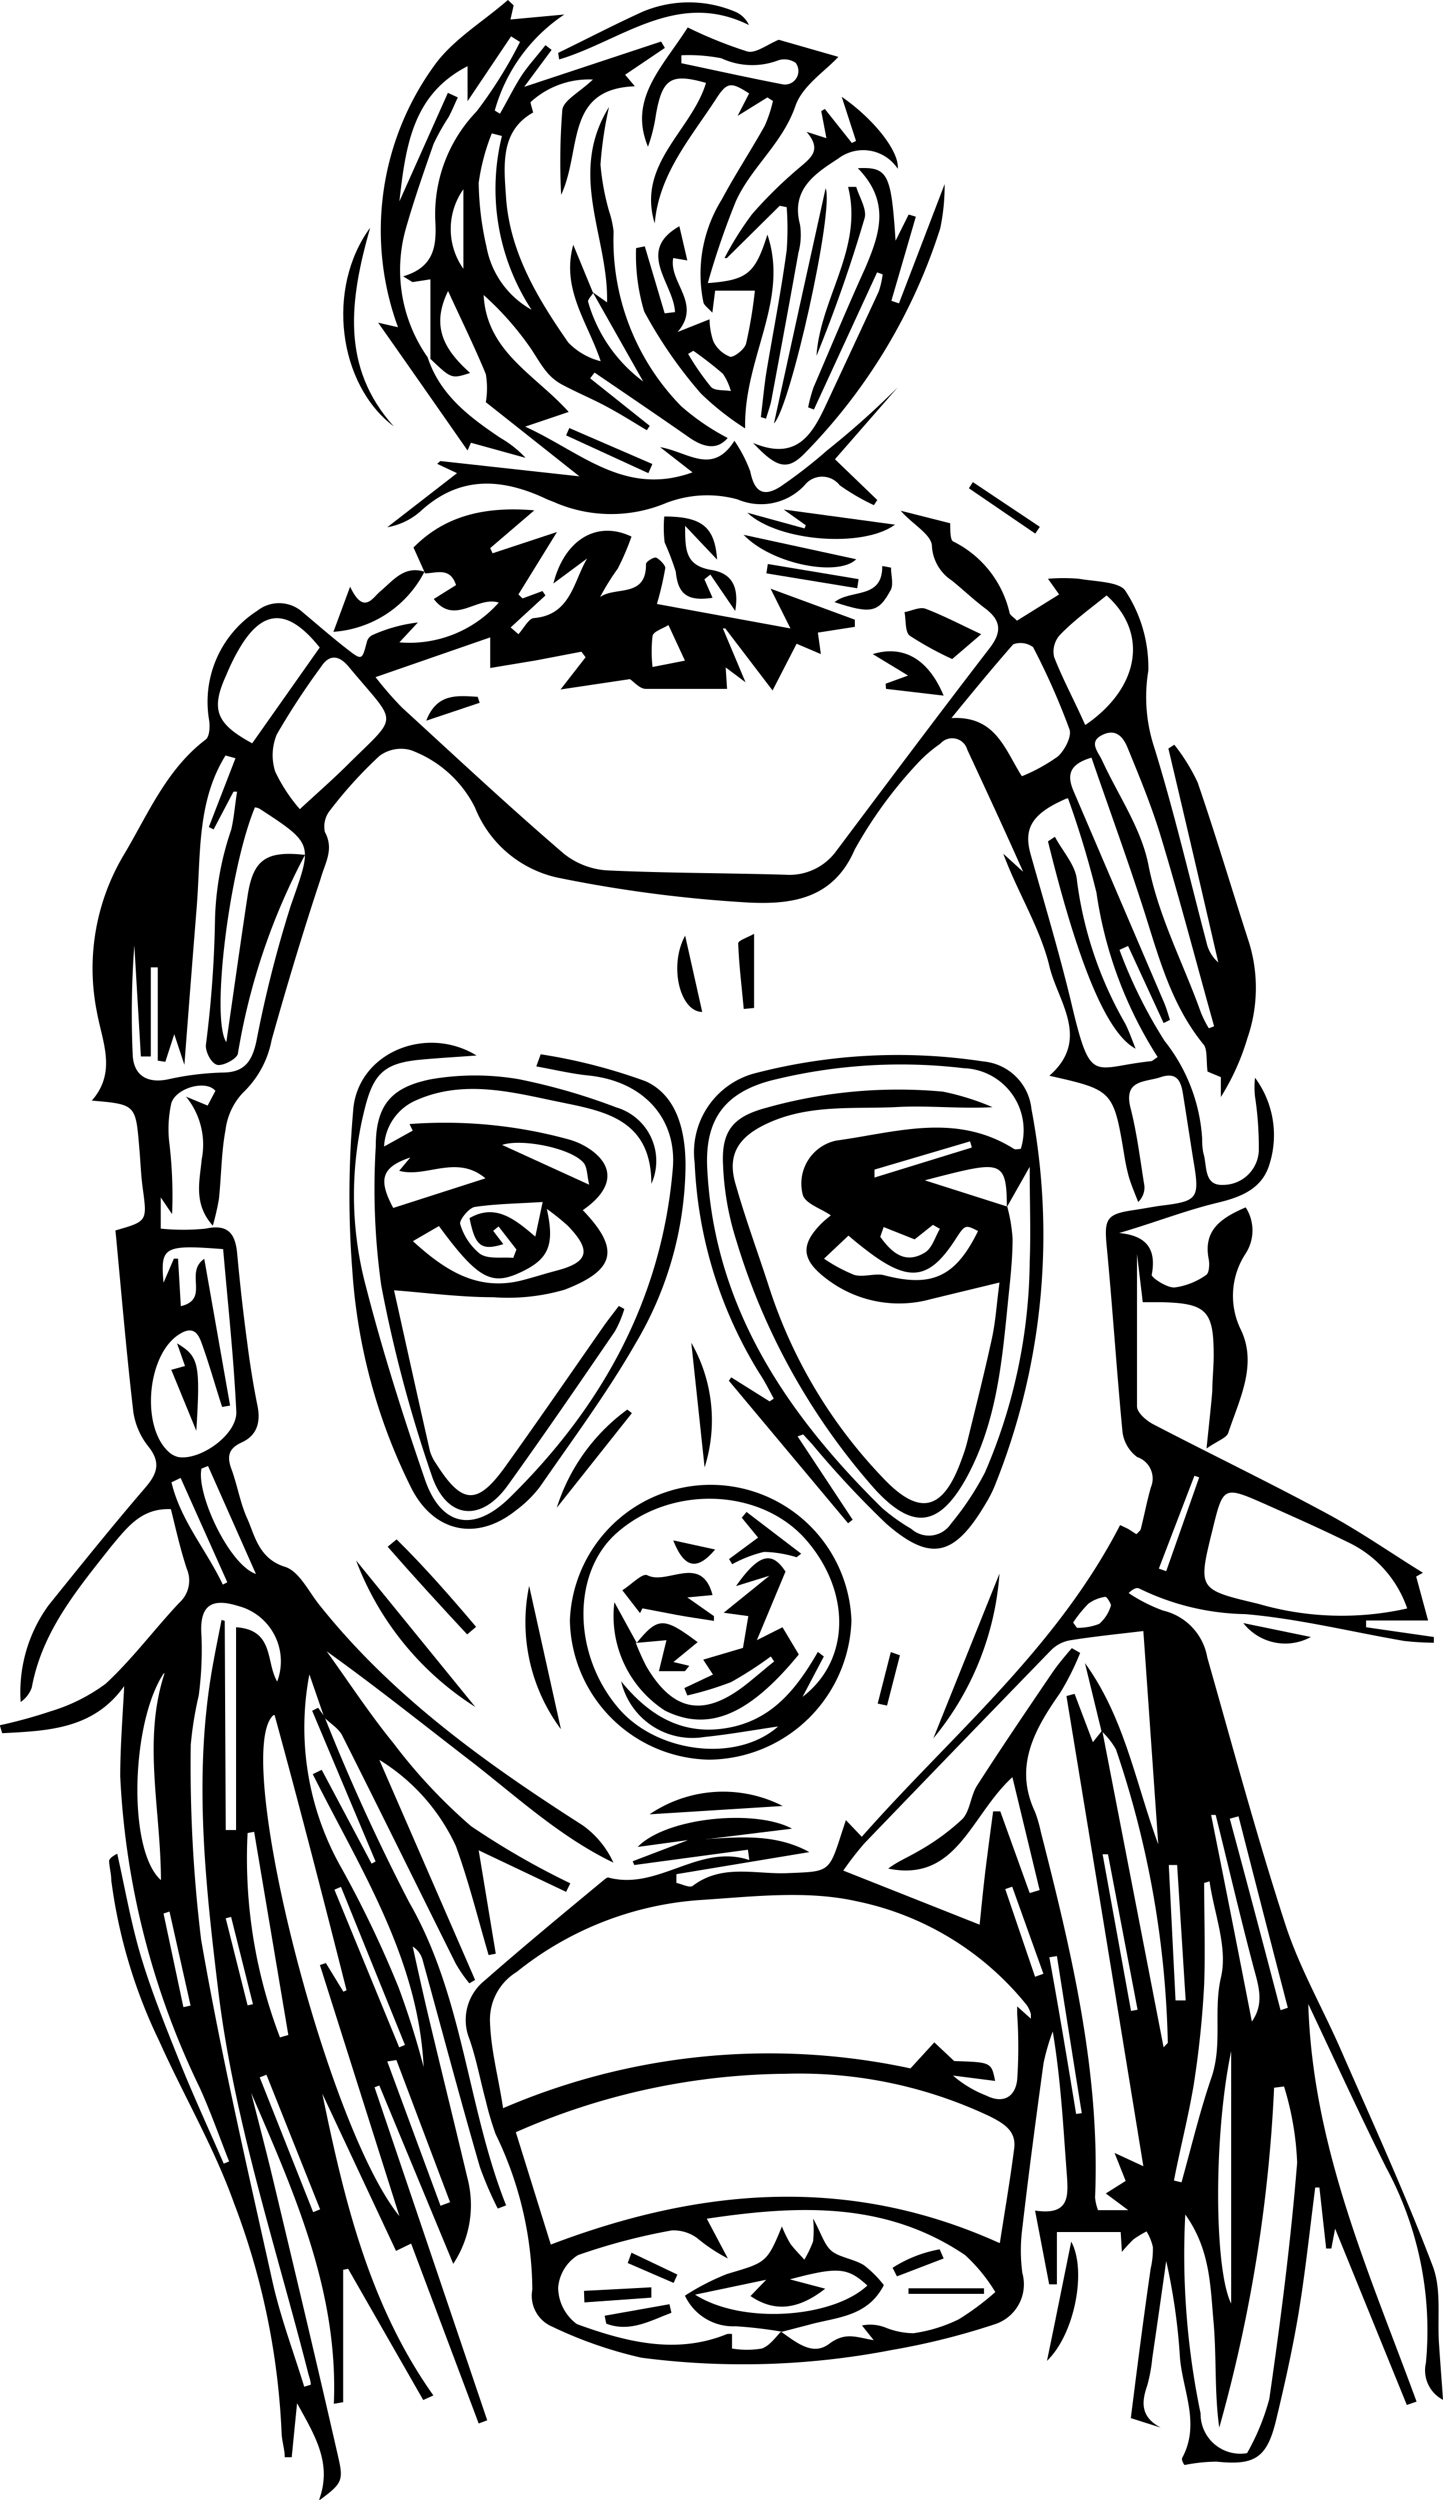 <svg id="Layer_1" data-name="Layer 1" xmlns="http://www.w3.org/2000/svg" viewBox="0 0 72.62 125.74"><path d="M56.29,364.91l-.57-1.27c1.63-1.66,3.7-2.07,6.08-1.87l-2.22,1.9.12.26,3.24-1.07L61,366l.21.2,1-.37.15.22-1.75,1.61L61,368c.28-.31.51-.78.77-.81,1.87-.15,2-1.85,2.69-3l-1.7,1.26c.56-2.21,2.19-3.19,3.93-2.36A12.73,12.73,0,0,1,66,364.7a12.41,12.41,0,0,0-.89,1.43c.78-.55,2.33.06,2.31-1.66,0-.12.39-.36.51-.32s.48.37.46.53a16.38,16.38,0,0,1-.42,1.8l6.72,1.23-1-2,4.24,1.56,0,.36-1.86.29.15,1.08L75,368.48l-1.21,2.35-2.38-3.12-.12,0,1.14,2.71-1-.75.07,1.08c-1.41,0-2.75,0-4.09,0-.3,0-.58-.34-.8-.49l-3.49.52,1.26-1.62-.21-.28-2.3.44-2.29.38v-1.54l-5.77,2a17.82,17.82,0,0,0,1.32,1.52c2.71,2.48,5.4,5,8.18,7.38a3.88,3.88,0,0,0,2.15.82c3,.14,6,.13,9,.22A2.91,2.91,0,0,0,77,378.9c2.56-3.41,5.12-6.83,7.73-10.22.63-.83.54-1.4-.27-2-.57-.43-1.09-.93-1.65-1.38a2.22,2.22,0,0,1-1-1.72c0-.59-1-1.12-1.57-1.79l2.49.63c0,.37,0,.82.14.91a5.34,5.34,0,0,1,2.84,3.56c0,.14.2.24.38.43L88.21,366l-.56-.79a9.82,9.82,0,0,1,1.55,0c.83.15,2.08.14,2.36.63a7,7,0,0,1,1.14,4A8.12,8.12,0,0,0,93,373.7c1,3.23,1.77,6.54,2.63,9.81a1.85,1.85,0,0,0,.59,1q-1.24-5.39-2.51-10.76l.3-.19a9.67,9.67,0,0,1,1.17,1.89c.92,2.67,1.72,5.38,2.59,8.06a7.74,7.74,0,0,1-.09,4.83,11.86,11.86,0,0,1-1.33,2.94v-1l-.67-.28c-.07-.56,0-1.09-.19-1.35-1.57-1.91-2.21-4.21-2.93-6.5-.84-2.65-1.8-5.26-2.72-7.94-1.2.35-1.22.95-.89,1.71l4.56,10.65c.11.27.19.56.28.83l-.32.16-1.79-3.88-.43.2a24.13,24.13,0,0,0,2.27,4.58,8.76,8.76,0,0,1,1.89,4.92,3.44,3.44,0,0,0,.06.72c.2.63,0,1.65,1,1.6A1.8,1.8,0,0,0,98.26,394a17,17,0,0,0-.19-2.74,4.27,4.27,0,0,1,0-.95,4.85,4.85,0,0,1,.74,4.31c-.37,1.3-1.48,1.71-2.72,2-1.59.39-3.14,1-4.86,1.5,1.38.13,1.89.8,1.64,2.11,0,.14.76.65,1.15.63a3.55,3.55,0,0,0,1.59-.63c.15-.09.18-.53.13-.79-.29-1.47.63-2.08,1.86-2.61a2.14,2.14,0,0,1,0,2.32,3.86,3.86,0,0,0-.24,3.84c.84,1.76-.08,3.5-.64,5.19-.09.25-.52.38-1.09.78.12-1.2.22-2.05.29-2.9,0-.59.07-1.19.07-1.79,0-2.25-.37-2.62-2.65-2.67-.27,0-.55,0-.92,0l-.29-2.43c0,2.5,0,5.08,0,7.67,0,.31.46.71.8.89,2.9,1.51,5.85,2.93,8.72,4.48,1.68.9,3.25,2,4.87,3l-.34.19.6,2.21h-3.12l0,.34,3.41.49v.29a14.71,14.71,0,0,1-1.49-.09c-2.67-.46-5.32-1.12-8-1.35A12.6,12.6,0,0,1,92.24,416c-.11-.06-.29,0-.53.23a8.06,8.06,0,0,0,1.73.88,2.94,2.94,0,0,1,2.23,2.37c1.28,4.49,2.49,9,3.93,13.43.71,2.18,1.88,4.21,2.8,6.32,1.58,3.61,3.22,7.19,4.62,10.87.44,1.17.22,2.59.31,3.9.06.94.14,1.89.2,2.81a1.67,1.67,0,0,1-.86-1.86,17.21,17.21,0,0,0-2-9.82c-1.33-2.66-2.57-5.37-3.92-8.23.22,7.23,3.08,13.53,5.45,20l-.49.17-3.61-8.87-.19,1h-.26l-.34-3.07h-.21c-.27,2.09-.49,4.19-.83,6.27-.3,1.81-.7,3.6-1.13,5.39-.46,1.95-1.08,2.33-3,2.13a8.58,8.58,0,0,0-1.62.17s-.18-.24-.11-.37c.95-1.77-.05-3.49-.13-5.22a30.58,30.58,0,0,0-.68-4.67c-.23,1.63-.46,3.25-.7,4.88a8,8,0,0,1-.26,1.4c-.31.88-.29,1.59.69,2.1l-1.51-.48c.32-2.56.64-5.05,1-7.53a4.37,4.37,0,0,0,.11-1.07,2.53,2.53,0,0,0-.32-.79,5.52,5.52,0,0,0-.66.4,8.23,8.23,0,0,0-.58.63l-.06-1H88.1V451l-.39,0L87,447.29c1.72.26,1.68-.7,1.6-1.79-.18-2.39-.3-4.77-.71-7.22a11.35,11.35,0,0,0-.46,1.58c-.38,2.77-.75,5.54-1.07,8.31a8.55,8.55,0,0,0,0,2.26A2.11,2.11,0,0,1,85,453a35.82,35.82,0,0,1-5.19,1.3,39.37,39.37,0,0,1-12.63.39,21.28,21.28,0,0,1-4.48-1.56,1.69,1.69,0,0,1-1-1.87,18.15,18.15,0,0,0-1.85-7.82,15.86,15.86,0,0,1-.5-1.7c-.27-1-.47-2.09-.82-3.09a2.54,2.54,0,0,1,.77-2.93c1.95-1.71,3.95-3.36,5.93-5,.09-.07.22-.2.3-.18,2.51.67,4.55-1.73,7.09-.88l-.07-.52-5.72.77-.08-.19,2.78-1.06,0,0c2.07-.09,4.17-.47,6.11.6l-6.69,1.11,0,.44c.28.06.67.26.82.15,1.47-1.12,3.15-.58,4.74-.64,2.11-.09,2.11,0,2.75-2l.22-.67.8.84c4.47-5.07,9.77-9.42,13-15.68l.4.19.42.27c.08-.09.2-.17.22-.26.18-.7.31-1.41.51-2.1a1.14,1.14,0,0,0-.69-1.52,1.86,1.86,0,0,1-.74-1.27c-.3-3.13-.5-6.27-.8-9.39-.12-1.29,0-1.56,1.28-1.75.48-.07,1-.17,1.42-.23,1.89-.23,2-.34,1.67-2.27-.17-1.06-.33-2.13-.5-3.19-.1-.67-.22-1.33-1.18-1-.76.25-1.86.11-1.48,1.56.32,1.26.48,2.58.69,3.88a1,1,0,0,1-.31.83c-.16-.41-.33-.81-.46-1.23a9.32,9.32,0,0,1-.22-1c-.56-3.39-.56-3.39-3.79-4.12,2.11-1.85.4-3.77,0-5.52-.47-1.93-1.6-3.7-2.32-5.65l1,.91c-1-2.25-1.91-4.2-2.81-6.14a.79.79,0,0,0-1.36-.3A6.93,6.93,0,0,0,81,374.59a21.87,21.87,0,0,0-3.08,4.25c-1.09,2.53-3.25,2.75-5.3,2.66a67.17,67.17,0,0,1-9.67-1.26,5.81,5.81,0,0,1-4.14-3.53,5.88,5.88,0,0,0-3.23-2.88,1.82,1.82,0,0,0-1.57.29,21.6,21.6,0,0,0-2.49,2.74,1.3,1.3,0,0,0-.26,1.09c.48.88,0,1.56-.22,2.37-.89,2.68-1.7,5.38-2.46,8.09a4.91,4.91,0,0,1-1.45,2.66,3.33,3.33,0,0,0-.87,1.86c-.21,1.13-.21,2.3-.33,3.46a12.33,12.33,0,0,1-.31,1.36c-1-1.11-.65-2.29-.56-3.33a3.81,3.81,0,0,0-.79-3.16l1.09.45.39-.74c-.48-.58-2-.14-2.22.63a6,6,0,0,0-.11,1.89,22.34,22.34,0,0,1,.15,3.68l-.57-.84v1.57a11.34,11.34,0,0,0,2.26,0c1.16-.25,1.5.28,1.59,1.29.13,1.43.29,2.86.48,4.28.14,1.11.31,2.21.53,3.3.18.85,0,1.53-.8,1.89-.65.3-.74.7-.5,1.34.3.82.44,1.71.8,2.5s.56,2,1.89,2.41c.74.23,1.22,1.31,1.8,2,3.65,4.55,8.3,7.88,13.18,11a4.68,4.68,0,0,1,1.55,1.88c-2.74-1.32-4.92-3.37-7.27-5.18s-4.7-3.69-7.16-5.45c1.11,1.54,2.16,3.15,3.36,4.62a27.1,27.1,0,0,0,3.9,4.17,39.25,39.25,0,0,0,5,2.88l-.21.43L59,429.17l.86,5.2-.36.07c-.54-1.84-1-3.71-1.65-5.49A10,10,0,0,0,54,424.62q2.41,5.53,4.82,11.07l-.29.17a7,7,0,0,1-.69-1c-1.9-3.81-3.78-7.64-5.7-11.45-.18-.37-.6-.61-.91-.92l-.75-2.17a14.28,14.28,0,0,0,1.62,9.75,54.44,54.44,0,0,1,2.87,6,41.69,41.69,0,0,1,1.26,4c-.27-5.49-3.21-10-5.58-14.73l.45-.22,2.51,4.72.2-.11-3.19-7.58.3-.15.32.45a102.14,102.14,0,0,0,4.26,9.33c2.75,4.78,2.91,10.28,4.88,15.25l-.42.16a18.28,18.28,0,0,1-.9-2.09c-1-3.45-1.92-6.92-2.87-10.37a1.16,1.16,0,0,0-.51-.72c.27,1.23.54,2.45.83,3.67.64,2.68,1.3,5.35,1.93,8a5.35,5.35,0,0,1-.72,4.29L54,441l-.24.09,5.67,16.75L59,458l-3.4-9.05-.76.37-3.71-7.91c1.1,5.34,2.35,10.61,5.59,15.18l-.51.23-3.78-6.6-.25.05v6.66l-.47.08c.24-5.66-2-10.63-4.16-15.64.37,1.46.76,2.93,1.11,4.4,1.11,4.65,2.22,9.3,3.29,14,.26,1.14.13,1.28-1,2.12.71-1.87-.2-3.29-1.09-4.91l-.27,2.72h-.35c0-.41-.15-.83-.16-1.25a36.73,36.73,0,0,0-2.4-11.55c-1-2.8-2.53-5.4-3.75-8.12a26.32,26.32,0,0,1-2.42-8.1c0-.32-.09-.63-.11-.95,0-.1.07-.21.41-.39.39,1.73.69,3.49,1.2,5.19s1.24,3.53,1.94,5.27,1.48,3.42,2.22,5.13l.27-.11c-.49-1.24-.93-2.5-1.48-3.71a40.23,40.23,0,0,1-4-15.66c0-1.47.12-2.94.2-4.54-1.55,2.18-3.86,2.25-6.14,2.37l-.12-.4a24.62,24.62,0,0,0,2.55-.7,9,9,0,0,0,2.78-1.39c1.34-1.24,2.44-2.73,3.7-4.07a1.5,1.5,0,0,0,.38-1.71c-.33-1-.55-2-.8-3-1.47-.06-2.17.88-3,1.87-1.71,2.17-3.48,4.27-4,7.1a1.48,1.48,0,0,1-.56.73,7.43,7.43,0,0,1,1.4-4.86c1.61-2,3.22-4,4.87-5.92.61-.71.8-1.27.15-2.08a3.63,3.63,0,0,1-.75-1.73c-.35-3-.61-6.09-.9-9.13,1.61-.46,1.6-.46,1.37-2.14-.09-.67-.11-1.35-.17-2-.18-2.2-.18-2.2-2.39-2.39,1.28-1.45.51-3,.25-4.49A11.15,11.15,0,0,1,41.2,379c1.18-2,2.11-4.22,4.06-5.7.21-.16.22-.69.17-1a5.44,5.44,0,0,1,2.43-5.48,1.77,1.77,0,0,1,2.3.09c.74.62,1.46,1.25,2.22,1.84s.75.56,1-.39a.52.52,0,0,1,.28-.32,7.77,7.77,0,0,1,2.28-.63l-.93,1a6,6,0,0,0,5-2c-1.1-.35-2.22,1.18-3.27-.18l1.12-.7c-.3-.93-1-.59-1.57-.59Zm17.92,88.47c.74.51,1.58,1.25,2.42.62s1.38-.33,2.25-.19l-.59-.74a2.11,2.11,0,0,1,1.17.1,3.87,3.87,0,0,0,1.42.29,7.54,7.54,0,0,0,2.28-.7A13.3,13.3,0,0,0,85,451.39a8.5,8.5,0,0,0-1.52-1.86c-4-2.7-8.38-2.52-13-1.83l1.06,2A8.46,8.46,0,0,1,70,448.68a2,2,0,0,0-1.29-.39A30.46,30.46,0,0,0,64,449.53a2.12,2.12,0,0,0-1,1.64,2.31,2.31,0,0,0,.94,1.83c2.44.89,5,1.55,7.56.5a1,1,0,0,1,.25,0l0,.73a4.52,4.52,0,0,0,1.5,0c.4-.14.7-.58,1-.89Zm16.17-30.24,3.09,15.94c.16-.18.21-.21.21-.23a48.75,48.75,0,0,0-2.61-14.76,3.89,3.89,0,0,0-.73-.92l-.83-3.42c2,2.76,2.54,6,3.69,9.12-.25-3.59-.5-7.18-.75-10.73-1.35.16-2.53.28-3.71.47a1.79,1.79,0,0,0-.92.48q-4.71,4.85-9.4,9.72a15.52,15.52,0,0,0-1.07,1.38l6.86,2.72c.09-.85.18-1.82.3-2.79s.25-1.94.38-2.91l.36,0,1.48,4.11.5-.15-1.37-5.68c-2.12,1.94-2.78,5.3-6.25,4.6.47-.36,1-.57,1.52-.88a11.37,11.37,0,0,0,2.2-1.6c.41-.42.42-1.19.76-1.71,1.22-1.9,2.49-3.77,3.76-5.64.3-.44.64-.84,1-1.26l.42.24a13.56,13.56,0,0,1-1,2c-1.3,1.85-2.35,3.71-1.27,6a6.92,6.92,0,0,1,.29,1c1.53,6,3,12.08,2.73,18.39a2.3,2.3,0,0,0,.15.64h1.52l-1.13-.84,1-.63L91,444.39l1.45.67c-1.32-8.1-2.59-15.87-3.87-23.65l.41-.11.92,2.43Zm-30.15,19a33.86,33.86,0,0,1,20.5-2l1.2-1.31,1,.94c1.87.06,1.87.06,2.06,1l-2.12-.27a5.65,5.65,0,0,0,1.66,1c.89.45,1.48.05,1.57-.79a24.14,24.14,0,0,0,0-3.29c0-.1,0-.2,0-.4l.69.62c0-.1,0-.17,0-.23a1.52,1.52,0,0,0-.19-.43,14.79,14.79,0,0,0-8.59-5.25c-2.54-.57-5.32-.22-8-.05a16.55,16.55,0,0,0-9.1,3.61,2.81,2.81,0,0,0-1.34,2.53C59.62,439.26,60,440.61,60.23,442.15Zm25,6.77c.25-1.62.52-3.18.72-4.75.11-.87-.51-1.24-1.19-1.59a22.4,22.4,0,0,0-10.3-2.16,34.27,34.27,0,0,0-13.59,2.94L62.63,449C70.2,446.12,77.66,445.51,85.2,448.92ZM47.74,376.71c-1.29,3.09-2.23,10.63-1.44,11.81.36-2.47.7-4.92,1.07-7.36.28-1.82.92-2.28,2.89-2.06a32.53,32.53,0,0,0-3.37,9.95c0,.28-.68.64-1,.62s-.64-.64-.62-1a56.3,56.3,0,0,0,.46-6.32,15.08,15.08,0,0,1,.82-4.53c.14-.62.19-1.27.29-1.9l-.18,0-1,1.9-.24-.12,1.34-3.46-.5-.14c-1.45,2.33-1.24,5-1.45,7.62s-.41,5.18-.62,7.94l-.51-1.54-.45,1.39-.38-.06v-4.69H42.5v4.48H42l-.33-5.59a46.59,46.59,0,0,0-.08,5.54c.06,1,.72,1.42,1.78,1.2a14.06,14.06,0,0,1,2.73-.34c1.12,0,1.49-.57,1.71-1.56a60.41,60.41,0,0,1,1.73-6.83c1.09-3.12,1.2-3.08-1.58-4.89A.77.77,0,0,0,47.74,376.71Zm58,40.33a5.73,5.73,0,0,0-3-3.37c-1.36-.67-2.74-1.28-4.13-1.9-2.13-.94-2.14-.93-2.68,1.28-.74,3-.74,3,2.3,3.72A15,15,0,0,0,105.75,417Zm-8.07,42.45a11.56,11.56,0,0,0,1.12-2.73c.57-3.95,1.08-7.91,1.4-11.88a14.88,14.88,0,0,0-.66-3.83l-.5.06a75.81,75.81,0,0,1-2.76,17.1c-.25-1.79-.13-3.58-.29-5.35s-.16-3.61-1.42-5.37a39.17,39.17,0,0,0,.77,10A2,2,0,0,0,97.68,459.49Zm-49-37.12c-2.1,1.86,2.67,20.69,6.34,25.2l-4-12.63.3-.1.88,1.44.16-.07C51.19,431.63,50,427,48.73,422.37Zm-2.4,5.78.52,0v-10.2c1.94.13,1.49,1.76,2.07,2.73a2.88,2.88,0,0,0-2-3.81c-1.4-.43-1.92.07-1.81,1.52a17.36,17.36,0,0,1-.14,3,17.88,17.88,0,0,0-.4,2.47,72.39,72.39,0,0,0,.52,9.79c1,5.77,2.32,11.48,3.59,17.2.4,1.8,1.06,3.54,1.6,5.3l.33-.1c0-.18-.07-.36-.12-.54-1.63-6.41-3.74-12.7-4.54-19.31-.64-5.32-1.23-10.63-.33-16,.15-.88.33-1.75.5-2.62l.16.05Zm42.33-51.89c-1.78.76-2.19,1.52-1.82,2.82.72,2.56,1.49,5.11,2.1,7.7.94,3.92,1.06,3,3.93,2.7.1,0,.18-.1.36-.21A20.82,20.82,0,0,1,90.09,381,47.55,47.55,0,0,0,88.66,376.26ZM50,376.8c.82-.76,1.59-1.43,2.32-2.15,2.71-2.7,2.64-2,.15-5-.51-.62-1-.64-1.41,0a37.24,37.24,0,0,0-2.22,3.39,2.72,2.72,0,0,0-.08,1.87A8.19,8.19,0,0,0,50,376.8Zm-3.51,30-.4.07c-.33-1-.63-2.09-1-3.12-.17-.5-.4-1-1.12-.56-1.68,1-2,4.77-.5,6a1.09,1.09,0,0,0,.42.2c1.12.18,3-1.16,2.91-2.32-.13-2.73-.43-5.45-.66-8.14-3-.23-3.16-.12-3,1.69l.52-1.21.21,0,.14,2.39c1.48-.35.16-1.69,1.18-2.38Zm39.86-31.66a8.78,8.78,0,0,0,1.81-1c.34-.32.7-1,.57-1.36a35.29,35.29,0,0,0-1.83-4.13,1.07,1.07,0,0,0-1-.14c-1,1.14-2,2.35-3.11,3.71C85,372.1,85.46,373.75,86.32,375.12Zm-38.75-1.65,3.4-4.82c-1.6-2-2.9-2-4.13.2a10.67,10.67,0,0,0-.57,1.18C45.51,371.77,45.77,372.49,47.57,373.47Zm41.94-.93c2.73-1.87,3.17-4.63,1.06-6.51-.79.64-1.63,1.24-2.36,2a1.25,1.25,0,0,0-.28,1.1C88.39,370.26,89,371.38,89.51,372.54Zm6.22,15.26.25-.1-.3-1.08c-.78-2.82-1.53-5.66-2.38-8.46-.46-1.52-1.07-3-1.67-4.46-.21-.52-.57-1-1.28-.65s-.2.85,0,1.29c.81,1.76,2,3.46,2.34,5.32.53,2.62,1.76,4.91,2.63,7.36A5.8,5.8,0,0,0,95.73,387.8Zm0,42.92-.25.07c0,1.71.06,3.42,0,5.12a49.16,49.16,0,0,1-.52,5c-.27,1.63-.69,3.24-1,4.85l.38.09c.49-1.75.91-3.53,1.5-5.25s.08-3.39.5-5.12C96.69,434,96,432.31,95.78,430.72ZM49,438.58l.42-.12L47.7,428.24l-.33.06A25.23,25.23,0,0,0,49,438.58Zm-5.85-18.31c-1.64,2.46-1.84,8.89-.14,10.4C43,427.08,42.08,423.65,43.19,420.27Zm53.72,19c-.9,4.3-.85,11,0,12.7Zm1-1.43c.74-1,.34-1.94.07-3-.65-2.47-1.24-5-1.85-7.45l-.23,0Q96.93,432.73,97.93,437.88Zm-52.49-28-.33.13c-.27,1.27,1.39,4.84,2.74,5.3Zm53.92,27.39.42-.14q-1.25-4.81-2.48-9.63l-.44.12Q98.1,432.4,99.36,437.23Zm-44.44,2.49-.46.07,2.68,7.26.48-.18Zm39.21-3,.51,0-.43-6.81-.42,0Zm-48-20.89.28-.14L44,410.44l-.46.22C44,412.6,45.32,414.09,46.14,415.84Zm6,15.18-.33.14L55,439.08l.29-.12Zm17.31-61.68-.83-1.79c-.28.18-.76.32-.8.55a6.8,6.8,0,0,0,0,1.56Zm19.64,73.11.33-.05q-.63-3.94-1.25-7.9l-.38.06C88.2,437.19,88.64,439.82,89.07,442.45Zm-38.35,4.93.35-.14-2.7-6.77-.34.13Zm40-18-.27,0,1.43,7.88.33-.06ZM85.85,431l-.35.12L87,435.53l.42-.15Zm3.07-13.28.19.26a3,3,0,0,0,1.12-.2,1.94,1.94,0,0,0,.59-.93c0-.09-.21-.44-.28-.43a1.88,1.88,0,0,0-.85.34A6.11,6.11,0,0,0,88.92,417.71ZM43.44,432.25l-.3.1,1,4.71.36-.08Zm51.82-21.84-.24-.08L93.23,415l.37.13ZM46.54,432.52l-.27.07,1.1,4.38.27-.06Z" transform="translate(-34.91 -336.1)"/><path d="M56.43,354.07c.62,1.89,2.09,3,3.67,4.06a5.44,5.44,0,0,1,1.26,1l-2.75-.76-.17.39c-1.45-2.08-2.91-4.17-4.5-6.43l1,.23a14.12,14.12,0,0,1,1.78-13.1c.93-1.34,2.48-2.25,3.75-3.36l.29.27-.16.71,2.71-.25a8.55,8.55,0,0,0-3.5,4.83l.26.16c.34-.59.65-1.21,1-1.78s.86-1.11,1.29-1.67l.31.24-1.38,1.86,6.89-2.28.19.32-2,1.35.49.58c-3.54.13-2.66,3.21-3.71,5.46a32.85,32.85,0,0,1,.06-4.28c.07-.48.84-.86,1.54-1.52a4.35,4.35,0,0,0-3.12,1.12c-.06,0,.06.32.11.54-1.68.94-1.47,2.7-1.36,4.31.2,2.75,1.6,5.06,3.13,7.26a3.44,3.44,0,0,0,1.63.94c-.64-1.94-2-3.61-1.38-5.86l1,2.43c-.09.15-.29.34-.25.45a7.59,7.59,0,0,0,2.77,4l-2.54-4.49.72.51c.08-3.3-2-6.43.1-9.83a19.22,19.22,0,0,0-.43,2.9,12.34,12.34,0,0,0,.44,2.37,4.7,4.7,0,0,1,.22,1,11.92,11.92,0,0,0,3.4,8.78,11.76,11.76,0,0,0,2.34,1.6c-.51.6-1.16.5-1.9,0-1.59-1.11-3.2-2.2-4.8-3.29l-.22.29,3,2.39-.15.22c-.7-.42-1.4-.86-2.12-1.24s-1.47-.69-2.19-1.08a2.61,2.61,0,0,1-.79-.69c-.32-.4-.56-.87-.87-1.29a15.13,15.13,0,0,0-2.24-2.5c.15,2.86,2.59,4,4.28,5.88l-2.19.74c2.81,1.28,5,3.53,8.42,2.3l-1.63-1.27c1.4.24,2.63,1.44,3.74-.32a7,7,0,0,1,.8,1.55c.2,1,.64,1.31,1.51.76a24.41,24.41,0,0,0,2.36-1.83,42.33,42.33,0,0,0,3.55-3.17l-3.16,3.62,2.13,2.05-.17.26a11,11,0,0,1-1.72-1,1.12,1.12,0,0,0-1.77,0,3,3,0,0,1-3.37.71,5.74,5.74,0,0,0-3.62.19,7.16,7.16,0,0,1-5.49,0c-.22-.1-.45-.17-.66-.28-2.21-1-4.28-1.07-6.19.69a3.39,3.39,0,0,1-1.67.8l3.51-2.72-1-.47.16-.14,7,.77-4.71-3.73a4.31,4.31,0,0,0,0-1.41c-.56-1.36-1.21-2.68-1.9-4.18-.9,1.83-.14,3,1.11,4.12-.94.3-.94.3-2-.71v-4l-.9.14L55.2,350c1.56-.46,1.68-1.52,1.62-2.74a7.45,7.45,0,0,1,2.07-5.55,22.19,22.19,0,0,0,2.19-3.5l-.45-.28-2.19,3.26v-1.76c-2.73,1.4-3.11,3.93-3.43,6.8l2.44-5.46.5.23c-.16.34-.3.69-.47,1a11.11,11.11,0,0,0-.75,1.34c-.5,1.43-1,2.86-1.41,4.31A7.64,7.64,0,0,0,56.43,354.07Zm3.74-11.13-.51-.13A10.6,10.6,0,0,0,59,345.3a15.21,15.21,0,0,0,.39,3.2,4.57,4.57,0,0,0,2.27,3.18A11.09,11.09,0,0,1,60.17,342.94Zm-1.94,2.68a3.46,3.46,0,0,0,0,4Z" transform="translate(-34.91 -336.1)"/><path d="M75.05,408.35l2.77,4.19-.23.18-6-7.17.12-.17,1.93,1.21.21-.14c-.23-.42-.44-.85-.7-1.24a21.8,21.8,0,0,1-3.28-10.62A4.11,4.11,0,0,1,73,390.06a28.57,28.57,0,0,1,11.39-.57,2.68,2.68,0,0,1,2.43,2.4,33.76,33.76,0,0,1-1.87,19,6.2,6.2,0,0,1-.44.85c-1.57,2.65-2.76,2.95-5,1a48.89,48.89,0,0,1-3.73-4l-.45-.49Zm10.53-11.53c0-2-.23-2.27-2.17-1.84-.8.18-1.6.4-2.39.6l.15-.2,4.43,1.41a8.33,8.33,0,0,1,.27,1.61c0,1.12-.14,2.23-.25,3.35-.3,3-.58,6-2.12,8.77-1.35,2.38-2.66,2.54-4.54.51a33.42,33.42,0,0,1-7-12.55,14.32,14.32,0,0,1-.66-3.74c-.1-1.75.49-2.47,2.18-2.92a24.51,24.51,0,0,1,8.89-.81,12.8,12.8,0,0,1,2.49.78c-1.7.09-3.31-.1-4.92,0-2.17.09-4.39-.14-6.46.84-1.42.67-2,1.57-1.54,3.07.5,1.76,1.14,3.48,1.7,5.22a24.89,24.89,0,0,0,5.67,9.48c1.87,2,3.07,1.71,4-.91a7.61,7.61,0,0,0,.31-1c.42-1.71.85-3.41,1.22-5.12.18-.85.23-1.72.37-2.76l-3.43.83a6,6,0,0,1-5.32-1.05c-1.22-.94-1.27-1.69-.2-2.76.18-.18.39-.33.46-.4-.49-.34-1.24-.57-1.4-1A2.21,2.21,0,0,1,77,393.47c3-.41,6-1.43,8.94.42.08.05.23,0,.34,0a3.12,3.12,0,0,0-2.87-4.06,26.85,26.85,0,0,0-9.74.63c-2.33.63-3.28,2-3.17,4.38.34,7,4,12.39,8.8,17.11A9.61,9.61,0,0,0,80.77,413a1.33,1.33,0,0,0,2-.26,14.43,14.43,0,0,0,1.71-2.58,27.29,27.29,0,0,0,2.25-10.58c.06-1.5,0-3,0-4.79Zm-9.2,2.59a7.81,7.81,0,0,0,1.53.82c.45.12,1-.08,1.44,0,2.44.65,3.64.12,4.78-2.21-.65-.33-.65-.33-1.15.44-1.26,1.94-2.23,2.13-4.11.79-.41-.3-.81-.61-1.26-1Zm3-1.59-.17.49c.56.78,1.24,1.41,2.25.79.36-.22.51-.78.75-1.19l-.35-.2-.92.73Zm-.46-2.89,0,.4,4.9-1.51-.09-.31Z" transform="translate(-34.91 -336.1)"/><path d="M67.69,395.65c0-3.31-2.44-3.67-4.72-4.14s-4.82-1.16-7.26,0a2.67,2.67,0,0,0-1.47,2.26l1.44-.8-.16-.33a23.53,23.53,0,0,1,8,.77,3.61,3.61,0,0,1,1.17.56c1.21.9,1,2-.45,3,1.86,1.94,1.68,3-.91,4a10.22,10.22,0,0,1-3.59.38c-1.63,0-3.25-.21-5-.35.63,2.83,1.21,5.47,1.81,8.1a2.26,2.26,0,0,0,.32.64c1.3,2.05,2.07,2.09,3.49.1,1.67-2.33,3.3-4.7,4.94-7.05.24-.34.5-.66.75-1l.28.15a5.62,5.62,0,0,1-.47,1.12c-1.78,2.6-3.56,5.2-5.4,7.76-1.3,1.81-3,1.73-3.78-.38a68.79,68.79,0,0,1-2.58-9.66,34.87,34.87,0,0,1-.28-7c0-2.09.77-3,2.81-3.4a13.08,13.08,0,0,1,4.37,0,30.65,30.65,0,0,1,4.92,1.42A2.81,2.81,0,0,1,67.69,395.65Zm-12,2.88c1.61,1.47,3.21,2.49,5.37,2,.61-.15,1.22-.35,1.83-.51,1.63-.42,1.81-1,.61-2.25a11,11,0,0,0-1.07-.86c.41,1.84.08,2.54-1.35,3.2s-2.12.33-4.08-2.34Zm3.65-3.16c-1.46-1.23-3,0-4.34-.38l.56-.67c-1.45.49-1.63,1.1-.86,2.54Zm2.88,1.19c-1.25.08-2.35.09-3.42.25-.3.05-.79.67-.73.86a3,3,0,0,0,1,1.5c.42.28,1.1.15,1.67.2l.16-.42L60,397.79l-.27.22.51.67c-1.12.35-1.42.09-1.7-1.31,1.32-.76,2.31.08,3.31.93Zm2.34-.87c-.11-.47-.09-.87-.28-1.1-.65-.76-3.15-1.23-4.1-.9Z" transform="translate(-34.91 -336.1)"/><path d="M73.53,341l-1.5.93.58-1.13c-.92-.59-1.11-.59-1.68.3-1.27,1.95-2.86,3.76-3.07,6.24-.92-3,1.86-4.67,2.58-7.07-1.76-.5-2.2-.23-2.52,1.6a8.07,8.07,0,0,1-.4,1.61c-1-2.41.73-4,2-6a21.67,21.67,0,0,0,3,1.21c.42.11,1-.35,1.58-.59l3,.86c-.65.71-1.81,1.45-2.16,2.47-.65,1.89-2.23,3.09-3,4.8a39.46,39.46,0,0,0-1.41,4.11c2-.15,2.38-.48,3-2.44,1.12,3.31-1.2,6.2-1.12,9.75a13.86,13.86,0,0,1-2.23-1.76,22.6,22.6,0,0,1-2.85-4.12,9.94,9.94,0,0,1-.41-3.19l.44-.09,1,3.37.52-.06c-.06-1.44-2-3.06.22-4.32l.4,1.72-.71-.12c-.23,1.24,1.46,2.29.22,3.72l1.61-.64a3.53,3.53,0,0,0,.19,1.11,1.55,1.55,0,0,0,.86.78c.22,0,.72-.39.79-.68a23.24,23.24,0,0,0,.44-2.65H70.9l-.14,1.11c-.23-.25-.41-.37-.45-.52a7.09,7.09,0,0,1,.92-5.17c.68-1.27,1.47-2.47,2.17-3.72a6.93,6.93,0,0,0,.41-1.24Zm-4.33-2.13,0,.41c1.71.36,3.42.74,5.14,1.07a.68.68,0,0,0,.61-1.09,1,1,0,0,0-.86-.13,3.69,3.69,0,0,1-2.88-.1A8.59,8.59,0,0,0,69.2,338.88Zm.61,14.87-.27.16a12.89,12.89,0,0,0,1.15,1.66c.19.21.67.15,1,.21a2.9,2.9,0,0,0-.4-.87A18.58,18.58,0,0,0,69.81,353.75Z" transform="translate(-34.91 -336.1)"/><path d="M62.12,389.13a27.73,27.73,0,0,1,5.29,1.36c1.61.74,2,2.57,2,4.25a17.77,17.77,0,0,1-2.49,8.89c-1.44,2.52-3.19,4.87-4.84,7.26a6,6,0,0,1-1.19,1.17c-2,1.61-4.21,1.11-5.33-1.21A28.74,28.74,0,0,1,52.64,400a49,49,0,0,1,.06-8.22c.34-2.79,3.71-4.11,6.19-2.59-1,.08-2,.13-2.9.22-1.66.17-2.24.65-2.67,2.25a17.77,17.77,0,0,0,0,9.13c.85,3.31,1.89,6.58,3,9.8.83,2.31,2.46,2.58,4.23.85,4.65-4.56,7.67-10,8.22-16.57.21-2.51-1.47-4.38-4.22-4.67-.89-.09-1.76-.3-2.65-.46Z" transform="translate(-34.91 -336.1)"/><path d="M77.76,417.61a7.23,7.23,0,0,1-7.17,7,7.14,7.14,0,0,1-7-7,7.09,7.09,0,0,1,14.17,0Zm-2.46,3.84c2.41-1.84,2.44-5.28.19-7.88s-6.74-2.81-9.51-.39c-2.31,2-2.27,6.16.09,8.88,1.94,2.23,5.93,2.71,8,.88-1.3.19-2.51.41-3.72.53a3.68,3.68,0,0,1-4.18-2.8c1.43,1.76,3.12,2.74,5.37,2.34s3.48-2,4.53-3.82l.3.23Z" transform="translate(-34.91 -336.1)"/><path d="M78.08,344.56c1.52-.07,1.68.27,1.9,3.65l.66-1.32L81,347l-1.23,4.23.38.13,2.3-6a10.63,10.63,0,0,1-.22,2.22,28.41,28.41,0,0,1-6.85,11.35c-.84.84-1.37.73-2.57-.55,2.12.89,2.92-.34,3.6-1.77q1.36-2.91,2.72-5.84a4.23,4.23,0,0,0,.2-.87l-.28-.1-3.18,6.9-.29-.11a7.86,7.86,0,0,1,.27-1c.86-2,1.69-4,2.6-6C79.18,347.88,79.74,346.26,78.08,344.56Z" transform="translate(-34.91 -336.1)"/><path d="M73.2,357.08c.1-.8.17-1.6.3-2.39.34-2,.73-4,1-6a14.27,14.27,0,0,0,0-2.17l-.35-.07-2.66,2.63-.12,0a16.14,16.14,0,0,1,1.39-2.21,21.81,21.81,0,0,1,2.48-2.42c.55-.47,1-.86.26-1.72l1,.32-.26-1.36.18-.11,1.36,1.71.21-.1-.72-2.22c1.65,1.14,2.91,2.77,2.82,3.62a2.08,2.08,0,0,0-3-.51c-1.14.74-2.39,1.54-1.92,3.31a3.49,3.49,0,0,1-.08,1.43c-.44,2.47-.9,4.94-1.36,7.41-.06.31-.18.62-.27.93Z" transform="translate(-34.91 -336.1)"/><path d="M68.34,362.08c1.93,0,2.54.55,2.66,2.17l-1.61-1.7c0,1.2,0,2,1.33,2.22.85.14,1.43.65,1.19,2.06L70.66,365l-.3.24.41.93c-1.28.19-1.74-.19-1.85-1.31a13.34,13.34,0,0,0-.56-1.47A6.16,6.16,0,0,1,68.34,362.08Z" transform="translate(-34.91 -336.1)"/><path d="M73.86,357.4c.87-4,1.71-7.81,2.6-11.83C76.9,346.65,74.69,356.59,73.86,357.4Z" transform="translate(-34.91 -336.1)"/><path d="M52.83,414.59l6,7.37A15,15,0,0,1,52.83,414.59Z" transform="translate(-34.91 -336.1)"/><path d="M84.29,368l-1.46,1.25a16.6,16.6,0,0,1-2.13-1.17c-.25-.18-.19-.78-.27-1.19.35-.06.77-.28,1.06-.17C82.41,367.07,83.3,367.54,84.29,368Z" transform="translate(-34.91 -336.1)"/><path d="M72.52,361.89l2.88.79.06-.16-1.11-.79,5.6.76C78.36,363.67,74.08,363.35,72.52,361.89Z" transform="translate(-34.91 -336.1)"/><path d="M56.26,364.88a5.58,5.58,0,0,1-4.57,3l.84-2.27c.68,1.44,1.13.56,1.5.25.67-.56,1.21-1.33,2.26-1Z" transform="translate(-34.91 -336.1)"/><path d="M63,338.76c1.42-.69,2.82-1.42,4.25-2.07a6,6,0,0,1,4.66,0,1.32,1.32,0,0,1,.69.67c-3.63-1.8-6.45.81-9.55,1.73Z" transform="translate(-34.91 -336.1)"/><path d="M54.73,357.55c-2.8-2.1-3.43-6.95-1.19-10C52.5,351.2,52.05,354.57,54.73,357.55Z" transform="translate(-34.91 -336.1)"/><path d="M74.3,426.94l-6.7.42A6.59,6.59,0,0,1,74.3,426.94Z" transform="translate(-34.91 -336.1)"/><path d="M85.21,415.25a14.63,14.63,0,0,1-3.33,8.29Z" transform="translate(-34.91 -336.1)"/><path d="M63.14,423.08a9,9,0,0,1-1.6-7.21Z" transform="translate(-34.91 -336.1)"/><path d="M69.5,428.66,67,429c1.44-1.49,5.91-1.92,7.77-.92l-5.27.65Z" transform="translate(-34.91 -336.1)"/><path d="M79.48,370.49l1.13-.41L78.83,369c1.54-.47,2.8.24,3.57,2.09l-2.9-.34Z" transform="translate(-34.91 -336.1)"/><path d="M78,345.5c.16.53.55,1.13.42,1.58A72.17,72.17,0,0,1,76,354c.19-2.91,2.37-5.41,1.59-8.5Z" transform="translate(-34.91 -336.1)"/><path d="M87.6,454.85c.42-2,.81-4,1.22-6C89.61,450.3,89,453.51,87.6,454.85Z" transform="translate(-34.91 -336.1)"/><path d="M70.37,409.91l-.67-6.27A7.85,7.85,0,0,1,70.37,409.91Z" transform="translate(-34.91 -336.1)"/><path d="M58.42,418.31c-1.35-1.45-2.69-2.91-4-4.41l.45-.37c1.42,1.4,2.73,2.9,4,4.4Z" transform="translate(-34.91 -336.1)"/><path d="M72.33,363,78,364.23C77.11,365.12,73.77,364.5,72.33,363Z" transform="translate(-34.91 -336.1)"/><path d="M66.71,407.18l-3.78,4.76A9.72,9.72,0,0,1,66.48,407Z" transform="translate(-34.91 -336.1)"/><path d="M70.25,387c-1.11,0-1.7-2.3-.86-3.84Z" transform="translate(-34.91 -336.1)"/><path d="M72.34,386.85c-.1-1.1-.24-2.2-.28-3.3,0-.15.51-.31.8-.48v3.73Z" transform="translate(-34.91 -336.1)"/><path d="M79.75,364.65c0,.37.13.81,0,1.1-.63,1.18-1,1.24-2.84.64.8-.67,2.42-.12,2.4-1.82Z" transform="translate(-34.91 -336.1)"/><path d="M78.05,365.69l-4.57-.75.07-.47,4.57.76Z" transform="translate(-34.91 -336.1)"/><path d="M63.56,357.63l4.18,1.81-.2.46L63.4,358Z" transform="translate(-34.91 -336.1)"/><path d="M56.36,372.35c.54-1.4,1.57-1.26,2.59-1.2l.1.3Z" transform="translate(-34.91 -336.1)"/><path d="M100.88,418.44a2.68,2.68,0,0,1-3.4-.7Z" transform="translate(-34.91 -336.1)"/><path d="M83.87,360.35l3.37,2.25-.23.34-3.34-2.28Z" transform="translate(-34.91 -336.1)"/><path d="M80.2,419.36l-.65,2.53-.47-.1.66-2.59Z" transform="translate(-34.91 -336.1)"/><path d="M74.24,453.38a22.51,22.51,0,0,0-2.3-.27,2.68,2.68,0,0,1-2.56-1.54,12.13,12.13,0,0,1,2.12-1.09c1.94-.58,2-.53,2.76-2.39a6.31,6.31,0,0,0,.42.86c.21.29.47.54.71.81a5.94,5.94,0,0,0,.44-.92,5.74,5.74,0,0,0,0-1.15c.41.74.56,1.33.94,1.64s1.12.4,1.62.71a5.58,5.58,0,0,1,1,1c-.83,1.62-2.4,1.61-3.79,2l-1.35.35Zm-4.35-1.86c2.39,1.52,6.93,1.17,8.67-.46-1-.92-1.49-.95-3.9-.31l1.78.47c-1.39,1.09-2.59,1.17-3.76.37l.79-.82Z" transform="translate(-34.91 -336.1)"/><path d="M68.7,452.43c-1.06.4-2.08,1-3.28.55l-.08-.4L68.6,452Z" transform="translate(-34.91 -336.1)"/><path d="M64.3,451.33l3.39-.18,0,.52-3.37.24Z" transform="translate(-34.91 -336.1)"/><path d="M84.43,451.48h-3.8v-.28h3.8Z" transform="translate(-34.91 -336.1)"/><path d="M79.83,450.17a6.49,6.49,0,0,1,2.37-.93l.2.46-2.35.9Z" transform="translate(-34.91 -336.1)"/><path d="M66.69,449.41l2.31,1.1-.19.42-2.31-1Z" transform="translate(-34.91 -336.1)"/><path d="M88,378.19c.39.74,1.06,1.45,1.11,2.21a19.34,19.34,0,0,0,2.43,7.19c.19.38.33.78.52,1.26-1.45-.77-2.88-4.22-4.41-10.43Z" transform="translate(-34.91 -336.1)"/><path d="M44.79,408.07,43.53,405l.69-.19-.4-1.14C44.92,404.33,45,404.68,44.79,408.07Z" transform="translate(-34.91 -336.1)"/><path d="M66.9,418.72a12.93,12.93,0,0,0,.54,1.2c1.32,2.25,2.84,2.56,4.9,1,.52-.4,1-.83,1.53-1.25l-.17-.25a18.78,18.78,0,0,1-2,1.29,16.45,16.45,0,0,1-2.2.67l-.15-.37,1.44-.68-.49-.75,2-.59.27-1.6-1.24-.17,2.3-1.86-1.68.52c1.16-1.65,1.81-1.77,2.49-.73L73,418.6l1.29-.65.82,1.37c-2.51,3.06-4.55,3.91-6.74,2.82a5.66,5.66,0,0,1-2.54-5.45l1.13,2.06Z" transform="translate(-34.91 -336.1)"/><path d="M67.12,417.24l-.89-1.15c.46-.29,1-.87,1.25-.76,1,.53,2.73-1.11,3.29,1l-1.27.12,1.34.94,0,.24c-.61-.1-1.22-.18-1.82-.29L67.24,417Z" transform="translate(-34.91 -336.1)"/><path d="M66.94,418.75c1.08-1.32,1.37-1.33,3.08-.05l-1.22,1,.8.19-.22.27H68.07l.38-1.56-1.54.14Z" transform="translate(-34.91 -336.1)"/><path d="M75,414.43a6,6,0,0,0-1.64-.27,6.3,6.3,0,0,0-1.6.62l-.16-.26,1.46-1.08-.82-1,.24-.29,2.75,2.1Z" transform="translate(-34.91 -336.1)"/><path d="M68.79,413.58l2.11.46C70,415.11,69.35,415,68.79,413.58Z" transform="translate(-34.91 -336.1)"/></svg>